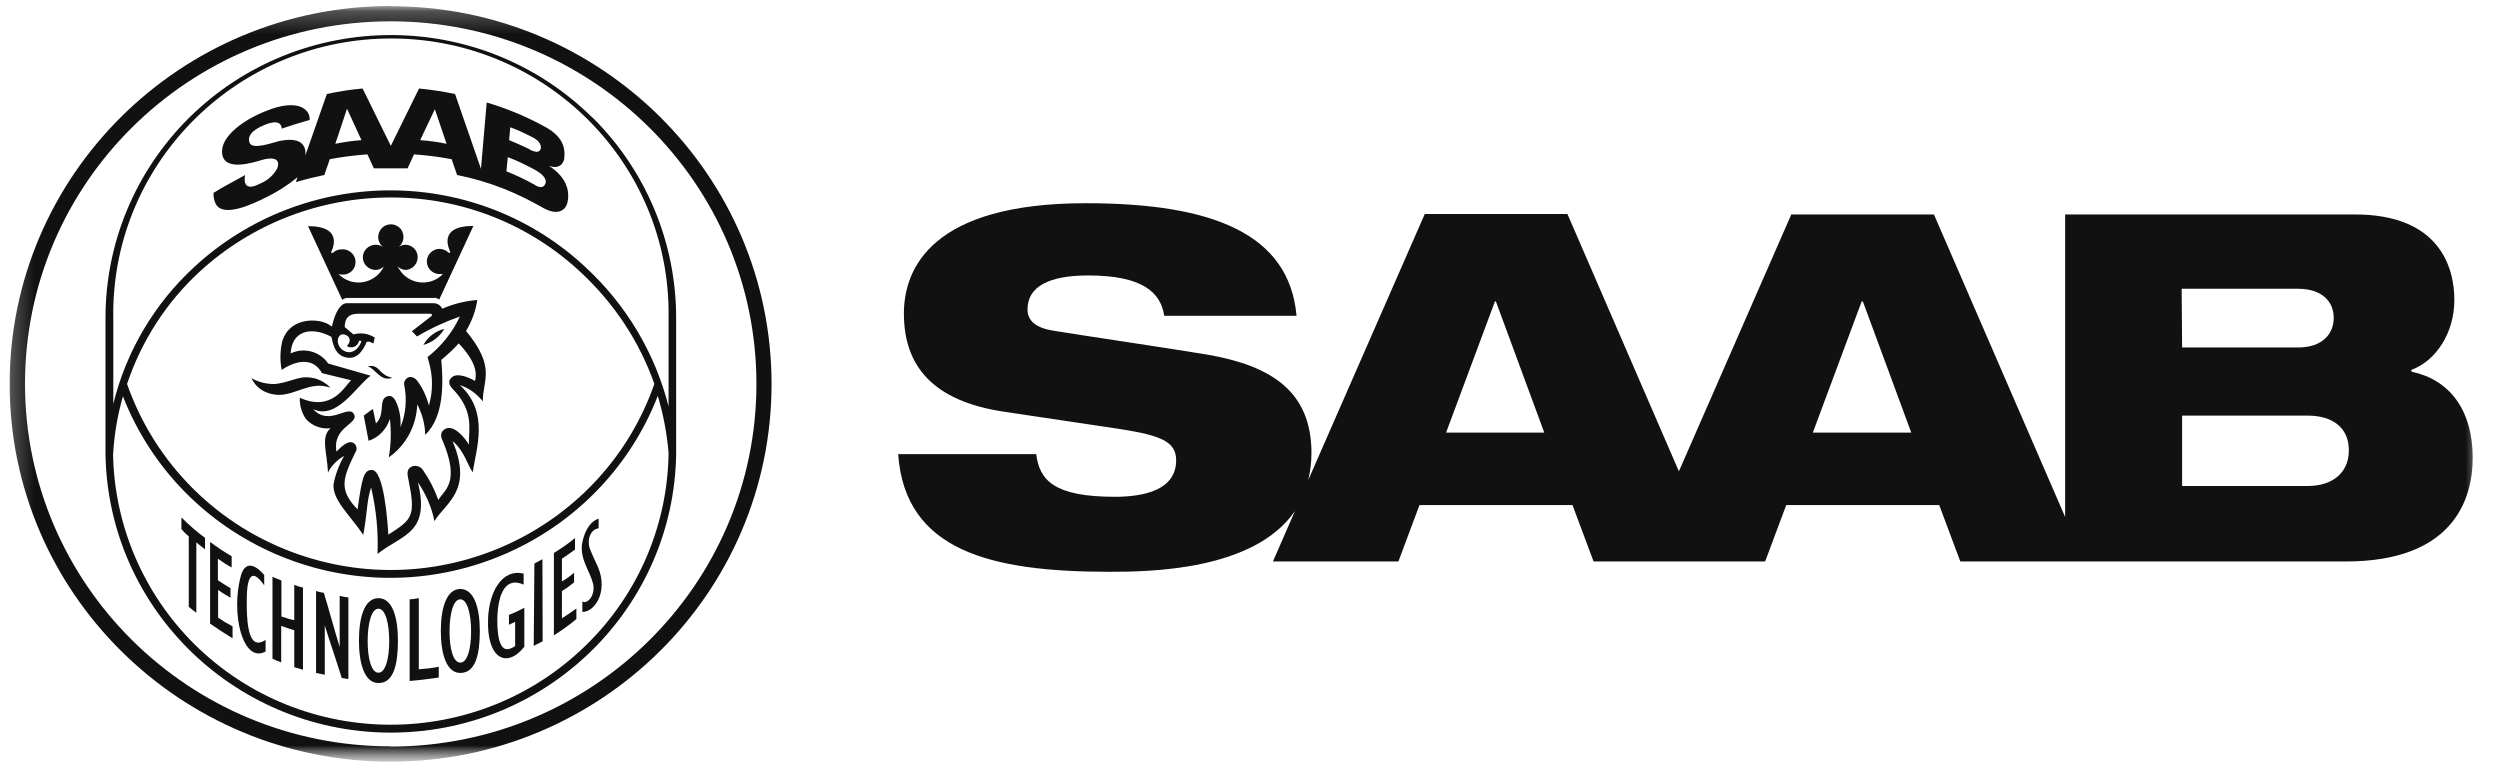 <svg viewBox="0 0 109 34" fill="none" xmlns="http://www.w3.org/2000/svg">
<mask id="mask0_26_555" style="mask-type:luminance" maskUnits="userSpaceOnUse" x="0" y="0" width="109" height="34">
<path d="M108.12 0H0V33.36H108.12V0Z" fill="white"></path>
</mask>
<g mask="url(#mask0_26_555)">
<path d="M18.33 6.11C18.71 6.14 19.1 6.19 19.47 6.27L18.96 4.76L18.32 6.11H18.33ZM22.2 6.11C22.2 6.11 22.71 6.32 23.05 6.49C23.16 6.56 23.28 6.61 23.4 6.62C23.49 6.62 23.56 6.56 23.58 6.48C23.62 6.15 23.24 6 23.11 5.93C22.73 5.74 22.62 5.69 22.25 5.55C22.25 5.52 22.2 6.09 22.2 6.09V6.11ZM22.08 7.47C22.5 7.64 22.91 7.83 23.3 8.05C23.3 8.05 23.59 8.27 23.74 8.08C23.88 7.89 23.77 7.64 23.28 7.38C22.91 7.18 22.53 7 22.14 6.85L22.08 7.47ZM14.62 6.27C15 6.19 15.38 6.14 15.76 6.11L15.13 4.74L14.62 6.27ZM14.24 4.1C14.76 3.99 15.29 3.9 15.81 3.86L17.04 6.36L18.27 3.86C18.8 3.91 19.33 3.99 19.84 4.1L20.97 7.36L21.22 4.47C22.08 4.72 22.92 5.07 23.71 5.5C24.53 5.93 24.66 6.42 24.6 6.93C24.6 6.93 24.53 7.44 23.92 7.23C23.92 7.23 24.98 7.79 24.74 8.83C24.65 9.21 24.28 9.39 23.71 9.08C23.15 8.76 22.57 8.47 21.97 8.23C21.31 7.97 20.63 7.77 19.93 7.63L19.69 6.94C19.15 6.84 18.6 6.77 18.05 6.73L17.77 7.34H16.3L16.02 6.73C15.47 6.77 14.92 6.84 14.38 6.94L14.14 7.63C13.76 7.71 13.38 7.8 12.9 7.94L12.97 7.73C12.54 8.08 12.07 8.38 11.57 8.62C11.08 8.86 9.73 9.53 9.4 8.88C9.33 8.73 9.3 8.57 9.31 8.41C9.71 8.15 10.29 7.86 10.69 7.63C10.69 7.63 10.48 8.45 11.33 8.01C11.65 7.88 11.92 7.65 12.09 7.34C12.28 6.8 11.69 6.9 11.47 6.96C11.09 7.07 9.68 7.55 9.68 6.6C9.68 5.93 10.59 5.24 11.57 4.85C13.03 4.25 13.54 4.8 13.5 5.23C12.91 5.4 12.78 5.44 12.28 5.61C12.28 5.44 12.17 5.19 11.55 5.44C10.93 5.69 10.79 5.97 10.88 6.22C10.99 6.56 11.94 6.2 12.17 6.15C13.49 5.87 13.31 6.76 13.31 6.78C13.31 6.8 14.25 4.1 14.25 4.1H14.24Z" fill="#111111"></path>
<path d="M19.37 14.34C19.17 14.68 18.85 14.93 18.46 15.04C18.65 14.69 18.98 14.44 19.37 14.34Z" fill="#111111"></path>
<path d="M8.23 23.38C8.11 23.29 8 23.18 7.91 23.07V22.56C8.23 22.88 8.57 23.18 8.94 23.45V23.95C8.81 23.86 8.69 23.75 8.56 23.65V26.72L8.23 26.46V23.39V23.38Z" fill="#111111"></path>
<path d="M9.18 23.64C9.47 23.86 9.78 24.07 10.1 24.25V24.74C9.89 24.63 9.69 24.5 9.5 24.36V25.3C9.72 25.44 9.88 25.55 10.05 25.64V26.06C9.87 25.95 9.71 25.87 9.51 25.72V26.93C9.71 27.07 9.86 27.16 10.14 27.31V27.83C9.66 27.53 9.59 27.49 9.16 27.19V23.65L9.18 23.64Z" fill="#111111"></path>
<path d="M11.57 28.41C10.59 28.94 10.04 26.75 10.51 25.07C10.6 24.75 10.89 24.34 11.52 25.07V25.52C11.02 24.8 10.76 25.02 10.76 26.16C10.73 28.18 11.19 28.15 11.58 27.9V28.42L11.57 28.41Z" fill="#111111"></path>
<path d="M11.89 25.15C12.03 25.21 12.08 25.24 12.27 25.31V26.88C12.46 26.94 12.64 27 12.83 27.04V25.5C12.95 25.55 13.08 25.59 13.21 25.62V29.2L12.83 29.09V27.48C12.64 27.42 12.45 27.36 12.26 27.29V28.88C12.13 28.83 12 28.78 11.88 28.72V25.16L11.89 25.15Z" fill="#111111"></path>
<path d="M17.85 26.13C18 26.13 18.11 26.1 18.26 26.08V29.18C18.55 29.16 18.84 29.13 19.13 29.07V29.54C18.71 29.6 18.27 29.66 17.86 29.69V26.12L17.85 26.13Z" fill="#111111"></path>
<path d="M23.3 24.57L23.65 24.38L23.66 27.96L23.27 28.16L23.3 24.57Z" fill="#111111"></path>
<path d="M24.15 24.11C24.47 23.91 24.78 23.7 25.07 23.46V23.96C24.88 24.1 24.69 24.23 24.5 24.36V25.35C24.69 25.24 24.87 25.11 25.03 24.97V25.39C24.86 25.53 24.69 25.66 24.5 25.77V26.96C24.74 26.81 24.92 26.68 25.13 26.53V26.99C24.82 27.25 24.5 27.48 24.15 27.7V24.11Z" fill="#111111"></path>
<path d="M25.38 26.22C25.6 26.37 25.97 25.96 25.86 25.46C25.75 24.96 25.31 24.44 25.37 23.77C25.37 23.77 25.47 22.83 26.1 22.61V23.03C25.68 23.11 25.67 23.58 25.67 23.6C25.67 23.71 25.68 23.82 25.72 23.93C25.82 24.19 25.96 24.47 26.07 24.72C26.53 25.79 25.93 26.69 25.39 26.68V26.22H25.38Z" fill="#111111"></path>
<path d="M16.5 26.54C16.19 26.54 16.03 27.19 16.03 27.95C16.03 28.71 16.19 29.33 16.5 29.33C16.81 29.33 16.97 28.71 16.97 27.95C16.97 27.19 16.81 26.54 16.5 26.54ZM17.35 27.93C17.35 28.95 17.17 29.79 16.5 29.78C15.9 29.78 15.65 28.95 15.65 27.93C15.65 26.91 15.89 26.08 16.5 26.08C17.11 26.08 17.35 26.91 17.35 27.93Z" fill="#111111"></path>
<path d="M100.59 21.19H95.14V18.12H100.61C101.68 18.12 102.41 18.63 102.41 19.63C102.41 20.63 101.68 21.19 100.61 21.19H100.6H100.59ZM95.12 12.59H100.19C101.28 12.59 101.75 13.18 101.75 13.86C101.75 14.54 101.28 15.15 100.19 15.15H95.14L95.12 12.58V12.59ZM79.04 18.86L81.17 13.14H81.22L83.33 18.86H79.04ZM63.05 18.86L65.18 13.14H65.22L67.33 18.86H63.04H63.05ZM105.13 16.17V16.13C106.22 15.73 107.01 14.5 107.01 13.08C107.01 11.66 106.37 9.35 102.67 9.35H90.04V22.54L84.32 9.35H78.1L73.2 20.55L68.34 9.33H62.12L57.04 20.93C57.13 20.55 57.18 20.15 57.18 19.76C57.18 17.09 55.47 15.95 52.63 15.46C51.14 15.21 47.22 14.63 45.94 14.42C45.18 14.3 44.8 14 44.8 13.49C44.8 12.49 45.74 12.01 47.45 12.01C49.78 12.01 50.61 12.73 50.76 13.77H56.53C56.21 10.19 52.87 8.86 47.34 8.86C40.65 8.86 39.41 11.68 39.41 13.67C39.41 15.92 40.63 17.48 43.77 17.95L48.86 18.71C50.63 18.99 51.28 19.26 51.28 20.07C51.28 21.36 49.89 21.66 48.61 21.66C45.96 21.66 45.32 20.94 45.18 19.8H39.16C39.46 24.02 43.2 24.93 48.37 24.93C50.04 24.93 54.67 24.9 56.46 22.28L55.5 24.48H60.97L61.89 22.02H68.56L69.48 24.48H76.96L77.88 22.02H84.55L85.47 24.48H102.28C106.96 24.48 107.81 21.77 107.81 19.97C107.81 17.84 106.77 16.55 105.16 16.21L105.13 16.17Z" fill="#111111"></path>
<mask id="mask1_26_555" style="mask-type:luminance" maskUnits="userSpaceOnUse" x="0" y="0" width="108" height="34">
<path d="M107.95 0.27H0.27V33.2H107.95V0.27Z" fill="white"></path>
</mask>
<g mask="url(#mask1_26_555)">
<path d="M17.03 32.54C8.22 32.54 1.09 25.46 1.09 16.73C1.09 8 8.23 0.92 17.04 0.93C25.84 0.93 32.98 8.01 32.98 16.74C32.98 25.47 25.84 32.55 17.03 32.55V32.54ZM17.03 0.26C7.86 0.27 0.42 7.64 0.42 16.74C0.42 25.84 7.86 33.21 17.03 33.21C26.2 33.21 33.64 25.84 33.64 16.74C33.64 7.65 26.21 0.27 17.04 0.27L17.03 0.26Z" fill="#111111"></path>
</g>
<path d="M29.15 17.72C28.56 15.4 27.31 13.3 25.55 11.67C23.26 9.51 20.22 8.31 17.06 8.3C13.88 8.29 10.81 9.48 8.48 11.63C6.73 13.24 5.5 15.32 4.94 17.61V13.9C4.82 7.27 10.15 1.8 16.83 1.68C23.52 1.56 29.04 6.84 29.15 13.47C29.15 13.61 29.15 13.75 29.15 13.9V17.72ZM5.54 16.74C6.17 14.86 7.26 13.17 8.72 11.83C10.99 9.75 13.98 8.6 17.08 8.61C20.16 8.61 23.11 9.79 25.34 11.89C26.78 13.23 27.88 14.89 28.53 16.74C26.33 23.03 19.39 26.37 13.04 24.18C9.52 22.97 6.76 20.23 5.54 16.74ZM25.6 28.08C20.87 32.77 13.2 32.77 8.47 28.08C6.26 25.88 4.99 22.92 4.93 19.82C4.98 18.96 5.12 18.11 5.36 17.28C7.86 23.66 15.1 26.83 21.54 24.35C24.82 23.09 27.42 20.51 28.68 17.26C28.92 18.07 29.08 18.9 29.15 19.75C29.11 22.88 27.84 25.87 25.6 28.08ZM25.84 5.14C20.98 0.32 13.1 0.33 8.24 5.14C5.9 7.46 4.59 10.61 4.6 13.89V19.83C4.73 26.64 10.4 32.06 17.27 31.94C23.97 31.82 29.37 26.45 29.48 19.81V13.89C29.49 10.61 28.18 7.45 25.84 5.13V5.14Z" fill="#111111"></path>
<path d="M10.95 16.48C11.28 16.67 11.65 16.76 12.03 16.74C12.83 16.63 13.07 16.31 13.81 16.52C14.04 16.6 14.24 16.73 14.41 16.9C14.29 16.86 14.16 16.84 14.03 16.82C13.24 16.77 12.62 17.37 11.85 17.18C11.45 17.1 11.12 16.84 10.96 16.48H10.95Z" fill="#111111"></path>
<path d="M18.92 12.98C19 12.98 19.08 13.01 19.15 13.06L20.64 9.85C19.03 9.85 19.61 10.91 19.63 10.98C19.65 11.05 19.55 11.01 19.55 11.01C19.45 10.91 19.31 10.86 19.17 10.85C18.86 10.85 18.61 11.1 18.61 11.4C18.61 11.7 18.86 11.95 19.17 11.95C19.22 11.95 19.26 11.95 19.31 11.95C18.85 12.43 18.08 12.44 17.6 11.98C17.5 11.88 17.42 11.77 17.35 11.65C17.29 11.55 17.44 11.77 17.7 11.77C18.01 11.74 18.23 11.48 18.21 11.17C18.19 10.9 17.97 10.69 17.7 10.67C17.59 10.67 17.47 10.7 17.38 10.77C17.62 10.58 17.66 10.24 17.48 9.99C17.37 9.86 17.21 9.78 17.04 9.78C16.73 9.78 16.49 10.03 16.49 10.34C16.49 10.51 16.57 10.66 16.7 10.77C16.61 10.7 16.49 10.67 16.38 10.67C16.07 10.67 15.82 10.92 15.82 11.22C15.82 11.52 16.07 11.77 16.38 11.77C16.63 11.77 16.79 11.55 16.72 11.65C16.42 12.24 15.69 12.49 15.09 12.19C14.97 12.13 14.85 12.05 14.76 11.95C14.81 11.96 14.85 11.97 14.9 11.97C15.21 12 15.48 11.77 15.5 11.47C15.53 11.17 15.3 10.9 14.99 10.87C14.96 10.87 14.93 10.87 14.9 10.87C14.76 10.87 14.62 10.92 14.52 11.02C14.52 11.02 14.41 11.05 14.44 10.99C14.46 10.93 15.04 9.86 13.43 9.86L14.92 13.07C14.99 13.02 15.07 12.99 15.15 12.99H18.92V12.98Z" fill="#111111"></path>
<path d="M19.71 16.93C20.72 17.95 20.41 18.75 20.45 19.39C20.27 19.09 19.76 18.46 19.38 18.72C19.21 18.83 19.19 19.02 19.31 19.24C20.07 21.06 19.37 21.36 19.11 21.8C18.95 21.35 18.74 20.93 18.47 20.54C18.38 20.36 18.17 20.27 17.98 20.33C17.77 20.41 17.73 20.58 17.8 20.87C18.14 22.52 17.98 22.64 16.93 23.31C16.9 22.75 16.74 20.49 16.21 20.49C15.85 20.49 15.78 20.87 15.59 22.21C14.74 21.34 14.96 20.83 15.49 19.73C15.58 19.61 15.56 19.45 15.46 19.35C15.21 19.12 14.85 19.51 14.67 19.69C14.48 18.59 15.68 18.48 15.43 18.05C15.18 17.62 14.37 18.61 13.65 17.84C14.69 18.32 15.53 16.84 16.16 16.38L14.31 15.85C13.95 15.32 13.25 15.13 12.67 15.41C12.75 14.25 13.79 14.31 14.45 14.69C14.51 14.93 14.57 15.38 14.95 15.54C15.34 15.7 15.71 15.57 15.98 14.92C16.08 14.84 16.28 14.98 16.28 14.98L16.34 14.72C16.07 14.54 15.72 14.49 15.41 14.58L15.03 14.26C15.03 13.77 15.32 13.68 15.62 13.68H18.72C18.87 13.68 18.85 13.74 18.8 13.79L17.96 14.44L18.18 14.67C18.77 14.32 19.4 14.03 20.05 13.8C19.73 14.49 19.24 15.1 18.64 15.57C18.64 15.57 18.68 15.69 18.7 15.79C18.88 16.41 18.88 17.06 18.7 17.68C18.6 17.29 18.43 16.92 18.19 16.6C18.11 16.49 17.97 16.42 17.84 16.44C17.68 16.49 17.58 16.66 17.63 16.82C17.75 17.43 17.69 18.06 17.46 18.63C17.49 18.24 17.42 17.85 17.26 17.5C17.19 17.37 17.08 17.21 16.88 17.28C16.48 17.42 16.82 18.06 16.39 18.46C16.39 18.46 16.26 17.84 16.26 17.83C16.26 17.82 15.86 18.12 15.86 18.12L16.07 19.22C16.52 19.07 16.86 18.71 17 18.26C17.06 18.82 17.05 19.38 16.95 19.94C17.71 19.41 18.16 18.55 18.19 17.63C18.41 18.04 18.53 18.5 18.54 18.96C19.37 18.17 19.33 16.67 19.24 15.69C19.51 15.47 19.77 15.23 20 14.97C20.76 15.78 20.8 16.27 20.71 16.61C20.42 16.44 19.9 16.23 19.68 16.47C19.55 16.59 19.55 16.74 19.71 16.93ZM14.84 14.61C15 14.49 15.47 14.72 15.12 15.09C15.28 15.19 15.5 15.15 15.6 14.99C15.63 14.95 15.64 14.91 15.65 14.86H15.76C15.71 15.09 15.38 15.56 14.94 15.26C14.75 15.14 14.62 14.79 14.84 14.61ZM21.05 17.49C21.05 16.56 21.64 16.03 20.32 14.43C20.57 14.01 20.74 13.56 20.81 13.08C20.28 13.12 19.77 13.25 19.28 13.46C19.22 13.32 19.08 13.23 18.93 13.22H15.12C14.86 13.22 14.62 13.57 14.47 14.24C14.38 14.17 14.28 14.11 14.17 14.07C13.71 13.89 12.63 13.88 12.31 14.86C12.21 15.28 12.2 15.71 12.28 16.13C12.28 16.13 13.47 15.25 14.04 16.27L15.31 16.58C15.05 16.8 14.49 17.99 13.07 17.34C13.06 17.67 13.15 18 13.34 18.27C13.61 18.57 14.01 18.72 14.41 18.67C13.97 19.07 14.26 19.69 14.3 20.6C14.45 20.3 14.7 20.05 15 19.88C14.78 20.27 14.62 20.69 14.54 21.13C14.51 21.82 15.22 22.41 15.84 23.32C16.03 22.26 15.98 21.87 16.18 21.25C16.4 22.2 16.5 23.17 16.46 24.15C17.53 23.3 18.77 23.27 18.22 21.03C18.57 21.54 18.82 22.11 18.94 22.72C19.45 21.9 20.64 21.38 19.73 19.23C20.23 19.63 20.41 20.33 20.61 20.59C20.76 19.56 21.35 17.98 20.05 16.79C20.45 16.92 20.79 17.17 21.05 17.5V17.49Z" fill="#111111"></path>
<path d="M16.03 15.97C16.58 15.86 16.48 16.35 17.11 16.47C16.59 16.67 16.35 16.05 16.03 15.97Z" fill="#111111"></path>
<path d="M13.78 25.77C13.93 25.81 14 25.83 14.12 25.85C14.33 26.53 14.6 27.53 14.81 28.21V25.98C14.93 26.01 15.07 26.04 15.19 26.05V29.6C15.08 29.6 15.01 29.57 14.9 29.56C14.69 28.88 14.37 27.95 14.16 27.27V29.42L13.78 29.34V25.77Z" fill="#111111"></path>
<path d="M22.85 28.21C22.09 29.16 21.21 28.72 21.28 26.97C21.32 25.84 21.87 24.78 22.83 25.01V25.49C21.53 24.9 21.61 27.38 21.77 27.92C21.93 28.46 22.22 28.32 22.46 28.17V27.11C22.37 27.15 22.28 27.2 22.19 27.24V26.81C22.42 26.72 22.64 26.62 22.86 26.5V28.22L22.85 28.21Z" fill="#111111"></path>
<path d="M20.07 26.13C19.76 26.13 19.6 26.77 19.6 27.53C19.6 28.29 19.76 28.89 20.07 28.89C20.38 28.89 20.54 28.28 20.54 27.53C20.54 26.78 20.38 26.13 20.07 26.13ZM20.92 27.51C20.92 28.52 20.74 29.34 20.07 29.34C19.47 29.34 19.22 28.52 19.22 27.51C19.22 26.5 19.47 25.68 20.07 25.68C20.67 25.68 20.92 26.5 20.92 27.51Z" fill="#111111"></path>
</g>
</svg>
